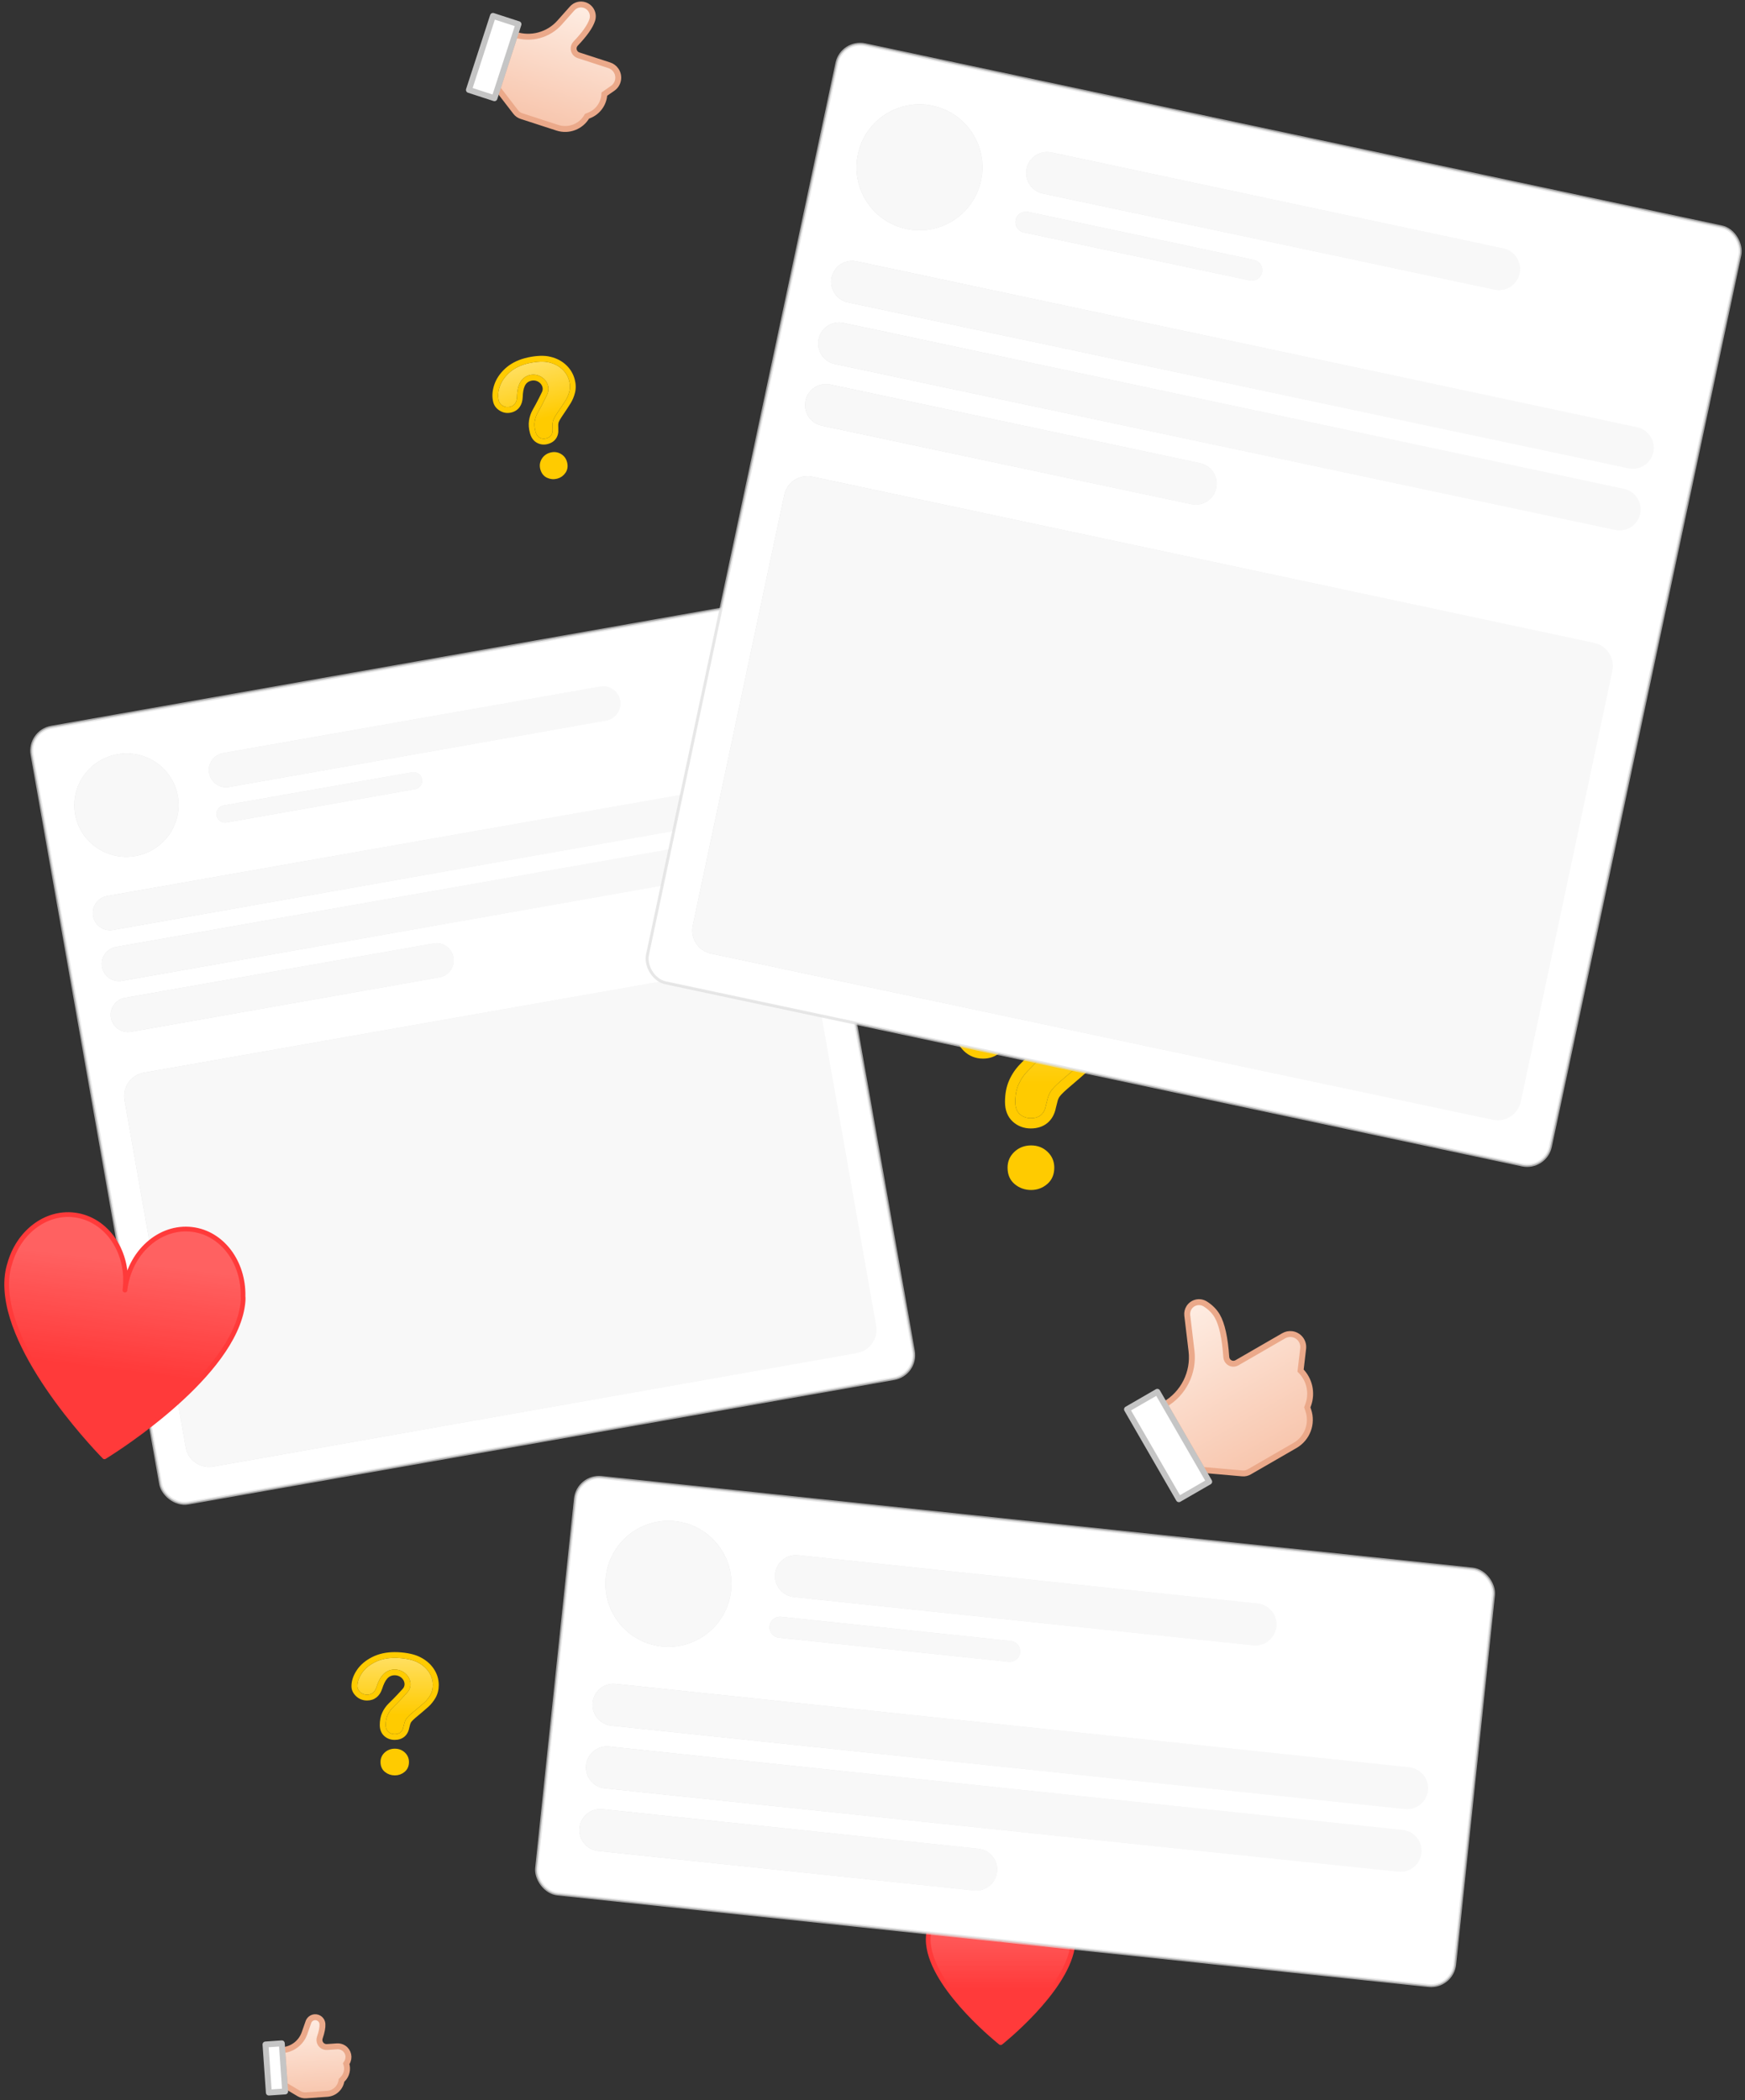 <?xml version="1.0" encoding="UTF-8"?>
<svg width="354px" height="426px" viewBox="0 0 354 426" version="1.1" xmlns="http://www.w3.org/2000/svg" xmlns:xlink="http://www.w3.org/1999/xlink">
    <rect x="0" y="0" width="354" height="426" fill="#333333" stroke="none"/>
    <!-- Generator: Sketch 64 (93537) - https://sketch.com -->
    <title>Group 23</title>
    <desc>Created with Sketch.</desc>
    <defs>
        <linearGradient x1="100%" y1="50%" x2="0%" y2="50%" id="linearGradient-1">
            <stop stop-color="#FFFFFF" offset="0%"></stop>
            <stop stop-color="#DDDDDD" offset="100%"></stop>
        </linearGradient>
        <path d="M144.018,72.545 C146.669,72.545 148.818,74.694 148.818,77.345 L148.818,148.869 C148.818,151.52 146.669,153.669 144.018,153.669 L11.392,153.669 C8.741,153.669 6.592,151.52 6.592,148.869 L6.592,77.345 C6.592,74.694 8.741,72.545 11.392,72.545 L144.018,72.545 Z M73.854,56.929 C75.784,56.929 77.348,58.493 77.348,60.423 C77.348,62.353 75.784,63.918 73.854,63.918 L10.285,63.918 C8.356,63.918 6.791,62.353 6.791,60.423 C6.791,58.493 8.356,56.929 10.285,56.929 L73.854,56.929 Z M144.411,46.446 C146.341,46.446 147.906,48.01 147.906,49.94 C147.906,51.87 146.341,53.434 144.411,53.434 L10.285,53.434 C8.356,53.434 6.791,51.87 6.791,49.94 C6.791,48.01 8.356,46.446 10.285,46.446 L144.411,46.446 Z M144.411,35.963 C146.341,35.963 147.906,37.527 147.906,39.457 C147.906,41.387 146.341,42.951 144.411,42.951 L10.285,42.951 C8.356,42.951 6.791,41.387 6.791,39.457 C6.791,37.527 8.356,35.963 10.285,35.963 L144.411,35.963 Z M17.375,8.008 C23.22,8.008 27.958,12.701 27.958,18.491 C27.958,24.281 23.22,28.974 17.375,28.974 C11.53,28.974 6.791,24.281 6.791,18.491 C6.791,12.701 11.53,8.008 17.375,8.008 Z M75.601,21.985 C76.566,21.985 77.348,22.768 77.348,23.732 C77.348,24.697 76.566,25.48 75.601,25.48 L36.761,25.48 C35.796,25.48 35.014,24.697 35.014,23.732 C35.014,22.768 35.796,21.985 36.761,21.985 L75.601,21.985 Z M116.189,11.502 C118.118,11.502 119.683,13.067 119.683,14.997 C119.683,16.926 118.118,18.491 116.189,18.491 L38.508,18.491 C36.579,18.491 35.014,16.926 35.014,14.997 C35.014,13.067 36.579,11.502 38.508,11.502 L116.189,11.502 Z" id="path-2"></path>
        <linearGradient x1="50%" y1="74.481%" x2="50%" y2="-4.65%" id="linearGradient-3">
            <stop stop-color="#FFFFFF" stop-opacity="0" offset="0%"></stop>
            <stop stop-color="#FFFFFF" stop-opacity="0.403" offset="100%"></stop>
        </linearGradient>
        <path d="M6.92779195e-15,10.189 C6.92779195e-15,8.645 0.522,7.081 1.565,5.497 C2.609,3.912 4.131,2.6 6.132,1.56 C8.134,0.52 10.468,4.73399117e-13 13.137,4.73399117e-13 C15.617,4.73399117e-13 18.682,0.435 20.581,1.304 C22.48,2.173 23.947,3.356 24.981,4.851 C26.016,6.346 26.534,7.971 26.534,9.726 C26.534,11.107 26.239,12.317 25.648,13.358 C25.058,14.398 24.357,15.295 23.545,16.051 C22.732,16.807 21.274,18.078 19.17,19.866 C18.588,20.369 18.122,20.812 17.772,21.194 C17.421,21.576 17.16,21.925 16.989,22.242 C16.818,22.559 16.685,22.876 16.591,23.193 C16.497,23.51 16.356,24.066 16.168,24.863 C15.843,26.553 14.825,27.398 13.115,27.398 C12.225,27.398 11.477,27.121 10.87,26.569 C10.262,26.016 9.959,25.196 9.959,24.107 C9.959,22.742 10.181,21.56 10.626,20.56 C11.071,19.561 11.661,18.683 12.396,17.928 C13.132,17.172 14.598,15.787 17.516,12.48 C20.433,9.173 17.516,4.16 13.137,4.16 C8.758,4.16 7.304,8.645 6.722,10.481 C6.141,12.318 5.038,13.236 3.413,13.236 C2.455,13.236 1.646,12.915 0.988,12.273 C0.329,11.631 6.92779195e-15,10.936 6.92779195e-15,10.189 Z" id="path-4"></path>
        <linearGradient x1="100%" y1="50%" x2="0%" y2="50%" id="linearGradient-5">
            <stop stop-color="#FFFFFF" offset="0%"></stop>
            <stop stop-color="#DDDDDD" offset="100%"></stop>
        </linearGradient>
        <path d="M174.995,88.198 C177.646,88.198 179.795,90.347 179.795,92.998 L179.795,182.288 C179.795,184.939 177.646,187.088 174.995,187.088 L12.851,187.088 C10.2,187.088 8.051,184.939 8.051,182.288 L8.051,92.998 C8.051,90.347 10.2,88.198 12.851,88.198 L174.995,88.198 Z M89.232,69.162 C91.585,69.162 93.492,71.069 93.492,73.422 C93.492,75.774 91.585,77.682 89.232,77.682 L12.55,77.682 C10.198,77.682 8.291,75.774 8.291,73.422 C8.291,71.069 10.198,69.162 12.55,69.162 L89.232,69.162 Z M174.434,56.384 C176.786,56.384 178.693,58.291 178.693,60.643 C178.693,62.996 176.786,64.903 174.434,64.903 L12.55,64.903 C10.198,64.903 8.291,62.996 8.291,60.643 C8.291,58.291 10.198,56.384 12.55,56.384 L174.434,56.384 Z M174.434,43.605 C176.786,43.605 178.693,45.512 178.693,47.864 C178.693,50.217 176.786,52.124 174.434,52.124 L12.55,52.124 C10.198,52.124 8.291,50.217 8.291,47.864 C8.291,45.512 10.198,43.605 12.55,43.605 L174.434,43.605 Z M21.071,9.528 C28.129,9.528 33.851,15.249 33.851,22.307 C33.851,29.364 28.129,35.086 21.071,35.086 C14.013,35.086 8.291,29.364 8.291,22.307 C8.291,15.249 14.013,9.528 21.071,9.528 Z M91.362,26.566 C92.538,26.566 93.492,27.52 93.492,28.696 C93.492,29.873 92.538,30.826 91.362,30.826 L44.501,30.826 C43.325,30.826 42.371,29.873 42.371,28.696 C42.371,27.52 43.325,26.566 44.501,26.566 L91.362,26.566 Z M140.353,13.788 C142.706,13.788 144.613,15.695 144.613,18.047 C144.613,20.4 142.706,22.307 140.353,22.307 L46.631,22.307 C44.278,22.307 42.371,20.4 42.371,18.047 C42.371,15.695 44.278,13.788 46.631,13.788 L140.353,13.788 Z" id="path-6"></path>
        <linearGradient x1="50%" y1="15.967%" x2="50%" y2="62.964%" id="linearGradient-7">
            <stop stop-color="#FFFFFF" offset="0%"></stop>
            <stop stop-color="#FFFFFF" stop-opacity="0" offset="100%"></stop>
        </linearGradient>
        <path d="M31.5,10.553 L31.5,10.545 C31.5,10.083 31.468,9.794 31.418,9.6 C31,5.385 27.925,2.1 24.151,2.1 C20.091,2.1 16.8,5.886 16.8,10.558 C16.8,10.577 16.807,10.593 16.807,10.611 C16.804,10.611 16.8,10.611 16.796,10.609 C16.796,10.591 16.8,10.577 16.8,10.558 C16.8,5.886 13.511,2.1 9.449,2.1 C5.816,2.1 2.816,5.145 2.226,9.136 C2.151,9.535 2.1,9.986 2.1,10.545 C2.1,10.547 2.102,10.551 2.102,10.553 C2.102,10.555 2.1,10.556 2.1,10.558 C2.1,11.163 2.161,11.75 2.267,12.32 C3.88,21.294 16.8,31.5 16.8,31.5 C16.8,31.5 29.72,21.294 31.335,12.32 C31.442,11.75 31.5,11.163 31.5,10.558 L31.5,10.553 Z" id="path-8"></path>
        <linearGradient x1="100%" y1="50%" x2="0%" y2="50%" id="linearGradient-9">
            <stop stop-color="#FFFFFF" offset="0%"></stop>
            <stop stop-color="#DDDDDD" offset="100%"></stop>
        </linearGradient>
        <path d="M89.023,67.172 C91.376,67.172 93.283,69.079 93.283,71.432 C93.283,73.784 91.376,75.692 89.023,75.692 L12.341,75.692 C9.988,75.692 8.081,73.784 8.081,71.432 C8.081,69.079 9.988,67.172 12.341,67.172 L89.023,67.172 Z M174.224,54.394 C176.577,54.394 178.484,56.301 178.484,58.653 C178.484,61.006 176.577,62.913 174.224,62.913 L12.341,62.913 C9.988,62.913 8.081,61.006 8.081,58.653 C8.081,56.301 9.988,54.394 12.341,54.394 L174.224,54.394 Z M174.224,41.615 C176.577,41.615 178.484,43.522 178.484,45.874 C178.484,48.227 176.577,50.134 174.224,50.134 L12.341,50.134 C9.988,50.134 8.081,48.227 8.081,45.874 C8.081,43.522 9.988,41.615 12.341,41.615 L174.224,41.615 Z M20.862,7.538 C27.92,7.538 33.642,13.259 33.642,20.317 C33.642,27.374 27.92,33.096 20.862,33.096 C13.803,33.096 8.081,27.374 8.081,20.317 C8.081,13.259 13.803,7.538 20.862,7.538 Z M91.153,24.577 C92.329,24.577 93.283,25.53 93.283,26.706 C93.283,27.883 92.329,28.836 91.153,28.836 L44.292,28.836 C43.115,28.836 42.162,27.883 42.162,26.706 C42.162,25.53 43.115,24.577 44.292,24.577 L91.153,24.577 Z M140.144,11.798 C142.496,11.798 144.404,13.705 144.404,16.057 C144.404,18.41 142.496,20.317 140.144,20.317 L46.421,20.317 C44.069,20.317 42.162,18.41 42.162,16.057 C42.162,13.705 44.069,11.798 46.421,11.798 L140.144,11.798 Z" id="path-10"></path>
        <linearGradient x1="50%" y1="15.967%" x2="50%" y2="62.964%" id="linearGradient-11">
            <stop stop-color="#FFFFFF" offset="0%"></stop>
            <stop stop-color="#FFFFFF" stop-opacity="0" offset="100%"></stop>
        </linearGradient>
        <path d="M51.574,17.208 L51.574,17.196 C51.574,16.442 51.522,15.971 51.439,15.655 C50.755,8.781 45.72,3.424 39.541,3.424 C32.894,3.424 27.506,9.598 27.506,17.217 C27.506,17.247 27.517,17.273 27.517,17.303 C27.512,17.303 27.506,17.303 27.5,17.3 C27.5,17.27 27.506,17.247 27.506,17.217 C27.506,9.598 22.121,3.424 15.471,3.424 C9.522,3.424 4.611,8.39 3.645,14.898 C3.522,15.548 3.438,16.284 3.438,17.196 C3.438,17.199 3.441,17.205 3.441,17.208 C3.441,17.211 3.438,17.214 3.438,17.217 C3.438,18.203 3.539,19.16 3.711,20.09 C6.352,34.723 27.506,51.366 27.506,51.366 C27.506,51.366 48.66,34.723 51.304,20.09 C51.479,19.16 51.574,18.203 51.574,17.217 L51.574,17.208 Z" id="path-12"></path>
        <linearGradient x1="50%" y1="0%" x2="50%" y2="97.263%" id="linearGradient-13">
            <stop stop-color="#FEEDE3" offset="0%"></stop>
            <stop stop-color="#F8C7AF" offset="100%"></stop>
        </linearGradient>
        <linearGradient x1="50%" y1="0%" x2="50%" y2="97.263%" id="linearGradient-14">
            <stop stop-color="#FEEDE3" offset="0%"></stop>
            <stop stop-color="#F8C7AF" offset="100%"></stop>
        </linearGradient>
        <linearGradient x1="50%" y1="0%" x2="50%" y2="97.263%" id="linearGradient-15">
            <stop stop-color="#FEEDE3" offset="0%"></stop>
            <stop stop-color="#F8C7AF" offset="100%"></stop>
        </linearGradient>
        <linearGradient x1="50%" y1="74.481%" x2="50%" y2="-4.65%" id="linearGradient-16">
            <stop stop-color="#FFFFFF" stop-opacity="0" offset="0%"></stop>
            <stop stop-color="#FFFFFF" stop-opacity="0.403" offset="100%"></stop>
        </linearGradient>
        <path d="M3.87307794e-15,5.819 C3.87307794e-15,4.937 0.292,4.044 0.875,3.139 C1.458,2.234 2.309,1.485 3.428,0.891 C4.547,0.297 5.853,2.7035142e-13 7.344,2.7035142e-13 C8.731,2.7035142e-13 10.445,0.248 11.506,0.745 C12.568,1.241 13.388,1.916 13.966,2.77 C14.545,3.624 14.834,4.552 14.834,5.554 C14.834,6.343 14.669,7.034 14.339,7.628 C14.009,8.222 13.617,8.735 13.163,9.166 C12.709,9.598 11.893,10.324 10.717,11.345 C10.392,11.633 10.131,11.886 9.935,12.104 C9.739,12.322 9.594,12.521 9.498,12.702 C9.402,12.883 9.328,13.064 9.276,13.245 C9.223,13.426 9.144,13.744 9.039,14.199 C8.857,15.164 8.288,15.646 7.332,15.646 C6.835,15.646 6.416,15.489 6.077,15.173 C5.737,14.858 5.568,14.389 5.568,13.767 C5.568,12.988 5.692,12.312 5.94,11.742 C6.189,11.171 6.519,10.67 6.93,10.238 C7.341,9.807 8.161,9.016 9.792,7.127 C11.423,5.239 9.792,2.376 7.344,2.376 C4.896,2.376 4.083,4.937 3.758,5.986 C3.433,7.034 2.816,7.559 1.908,7.559 C1.372,7.559 0.92,7.375 0.552,7.009 C0.184,6.642 3.87307794e-15,6.246 3.87307794e-15,5.819 Z" id="path-17"></path>
        <linearGradient x1="50%" y1="74.481%" x2="50%" y2="-4.65%" id="linearGradient-18">
            <stop stop-color="#FFFFFF" stop-opacity="0" offset="0%"></stop>
            <stop stop-color="#FFFFFF" stop-opacity="0.403" offset="100%"></stop>
        </linearGradient>
        <path d="M3.99680305e-15,5.748 C3.99680305e-15,4.877 0.301,3.994 0.903,3.101 C1.505,2.207 2.383,1.467 3.538,0.88 C4.692,0.293 6.039,2.67045655e-13 7.579,2.67045655e-13 C9.01,2.67045655e-13 10.778,0.245 11.874,0.736 C12.969,1.226 13.815,1.893 14.412,2.736 C15.009,3.58 15.308,4.496 15.308,5.486 C15.308,6.265 15.138,6.948 14.797,7.535 C14.457,8.122 14.052,8.628 13.583,9.054 C13.115,9.481 12.273,10.198 11.06,11.206 C10.724,11.49 10.455,11.74 10.253,11.956 C10.05,12.171 9.9,12.368 9.801,12.547 C9.703,12.726 9.626,12.904 9.572,13.083 C9.518,13.262 9.436,13.576 9.328,14.025 C9.14,14.978 8.553,15.455 7.566,15.455 C7.053,15.455 6.621,15.299 6.271,14.988 C5.921,14.676 5.745,14.213 5.745,13.599 C5.745,12.829 5.874,12.162 6.13,11.598 C6.387,11.034 6.727,10.539 7.152,10.113 C7.576,9.687 8.422,8.905 10.105,7.04 C11.788,5.175 10.105,2.347 7.579,2.347 C5.053,2.347 4.214,4.877 3.878,5.913 C3.543,6.948 2.906,7.466 1.969,7.466 C1.416,7.466 0.95,7.285 0.57,6.923 C0.19,6.561 3.99680305e-15,6.169 3.99680305e-15,5.748 Z" id="path-19"></path>
    </defs>
    <g id="Kollega.app,-SLL-ja-SHL-WEB" stroke="none" stroke-width="1" fill="none" fill-rule="evenodd">
        <g id="Konsultoikollegaa.fi-Copy-4" transform="translate(-220, -874)">
            <g id="Group-23" transform="translate(213, 868)">
                <g id="Group-7-Copy-2" transform="translate(103.129, 219.839) rotate(-10) translate(-103.129, -219.839) translate(25.129, 139.339)">
                    <rect id="Rectangle" stroke-opacity="0.701" stroke="#DDDDDD" stroke-width="0.6" fill="#FFFFFF" x="0.3" y="0.3" width="155.043" height="159.761" rx="4.8"></rect>
                    <g id="Combined-Shape" fill-rule="nonzero">
                        <use fill="url(#linearGradient-1)" xlink:href="#path-2"></use>
                        <use fill="#F8F8F8" xlink:href="#path-2"></use>
                    </g>
                </g>
                <g id="Icon/notsure" transform="translate(200.4, 202.8)">
                    <g>
                        <g id="Group-7" stroke-width="1" fill-rule="evenodd" transform="translate(2.6, 2.6)">
                            <g id="?" fill-rule="nonzero">
                                <use fill="#FFCB00" xlink:href="#path-4"></use>
                                <use fill="url(#linearGradient-3)" xlink:href="#path-4"></use>
                            </g>
                            <path d="M13.18,41.6 C11.997,41.6 10.964,41.234 10.082,40.501 C9.199,39.768 8.758,38.743 8.758,37.426 C8.758,36.257 9.185,35.274 10.038,34.477 C10.892,33.679 11.939,33.28 13.18,33.28 C14.403,33.28 15.431,33.679 16.265,34.477 C17.099,35.274 17.516,36.257 17.516,37.426 C17.516,38.725 17.079,39.745 16.206,40.487 C15.334,41.229 14.325,41.6 13.18,41.6 Z" id="Path" stroke="#FFCB00" stroke-width="0.72" fill="#FFCB00"></path>
                        </g>
                        <path d="M0.52,12.789 C0.52,10.814 1.172,8.86 2.428,6.953 C3.676,5.057 5.47,3.511 7.773,2.314 C10.085,1.113 12.748,0.52 15.737,0.52 C18.71,0.52 21.962,1.058 24.047,2.013 C26.274,3.033 28.036,4.452 29.292,6.267 C30.565,8.106 31.214,10.143 31.214,12.326 C31.214,14.054 30.832,15.618 30.058,16.984 C29.365,18.205 28.532,19.271 27.561,20.174 C26.719,20.957 25.243,22.244 23.132,24.038 C22.606,24.494 22.195,24.884 21.904,25.201 C21.661,25.465 21.5,25.681 21.419,25.83 C21.315,26.024 21.238,26.208 21.185,26.385 C21.105,26.654 20.972,27.181 20.81,27.855 C20.298,30.523 18.425,32.078 15.715,32.078 C14.318,32.078 13.069,31.616 12.07,30.707 C10.99,29.725 10.479,28.342 10.479,26.707 C10.479,25.065 10.755,23.597 11.325,22.315 C11.869,21.093 12.597,20.01 13.506,19.077 C13.497,19.086 14.701,17.877 15.24,17.317 C16.211,16.31 17.282,15.148 18.556,13.704 C20.166,11.878 18.504,8.84 15.737,8.84 C13.521,8.84 12.329,10.476 11.305,13.709 C10.464,16.365 8.601,17.916 6.013,17.916 C4.518,17.916 3.188,17.387 2.136,16.362 C1.096,15.349 0.52,14.133 0.52,12.789 Z M2.6,12.789 C2.6,13.536 2.929,14.231 3.588,14.873 C4.246,15.515 5.055,15.836 6.013,15.836 C7.638,15.836 8.741,14.918 9.322,13.081 C9.904,11.245 11.358,6.76 15.737,6.76 C20.116,6.76 23.033,11.773 20.116,15.08 C17.198,18.387 15.732,19.772 14.996,20.528 C14.261,21.283 13.671,22.161 13.226,23.16 C12.781,24.16 12.559,25.342 12.559,26.707 C12.559,27.796 12.862,28.616 13.47,29.169 C14.077,29.721 14.825,29.998 15.715,29.998 C17.425,29.998 18.443,29.153 18.768,27.463 C18.956,26.666 19.097,26.11 19.191,25.793 C19.285,25.476 19.418,25.159 19.589,24.842 C19.76,24.525 20.021,24.176 20.372,23.794 C20.722,23.412 21.188,22.969 21.77,22.466 C23.874,20.678 25.332,19.407 26.145,18.651 C26.957,17.895 27.658,16.998 28.248,15.958 C28.839,14.917 29.134,13.707 29.134,12.326 C29.134,10.571 28.616,8.946 27.581,7.451 C26.547,5.956 25.08,4.773 23.181,3.904 C21.282,3.035 18.217,2.6 15.737,2.6 C13.068,2.6 10.734,3.12 8.732,4.16 C6.731,5.2 5.209,6.512 4.165,8.097 C3.122,9.681 2.6,11.245 2.6,12.789 Z" id="?" fill="#FFCB00" fill-rule="nonzero"></path>
                    </g>
                </g>
                <g id="Group-7-Copy-3" transform="translate(249.131, 129.137) rotate(12) translate(-249.131, -129.137) translate(155.131, 31.137)">
                    <rect id="Rectangle" stroke-opacity="0.701" stroke="#DDDDDD" stroke-width="0.6" fill="#FFFFFF" x="0.3" y="0.3" width="187.245" height="194.506" rx="4.8"></rect>
                    <g id="Combined-Shape" fill-rule="nonzero">
                        <use fill="url(#linearGradient-5)" xlink:href="#path-6"></use>
                        <use fill="#F8F8F8" xlink:href="#path-6"></use>
                    </g>
                </g>
                <g id="Icon/Heart" transform="translate(193.2, 388.8)" stroke-linejoin="round">
                    <g id="Stroke-15">
                        <use fill="#FF3A3A" xlink:href="#path-8"></use>
                        <use stroke="#FF3A3A" stroke-width="0.96" fill-opacity="0.2" fill="url(#linearGradient-7)" xlink:href="#path-8"></use>
                    </g>
                </g>
                <g id="Group-7-Copy" transform="translate(212.973, 357.442) rotate(6) translate(-212.973, -357.442) translate(118.973, 314.442)">
                    <rect id="Rectangle" stroke-opacity="0.701" stroke="#DDDDDD" stroke-width="0.6" fill="#FFFFFF" x="0.3" y="0.3" width="187.245" height="84.926" rx="4.8"></rect>
                    <g id="Combined-Shape" fill-rule="nonzero">
                        <use fill="url(#linearGradient-9)" xlink:href="#path-10"></use>
                        <use fill="#F8F8F8" xlink:href="#path-10"></use>
                    </g>
                </g>
                <g id="Icon/Heart" transform="translate(31.114, 277.686) rotate(7) translate(-31.114, -277.686) translate(3.608, 250.291)" stroke-linejoin="round">
                    <g id="Stroke-15">
                        <use fill="#FF3A3A" xlink:href="#path-12"></use>
                        <use stroke="#FF3A3A" stroke-width="0.96" fill-opacity="0.2" fill="url(#linearGradient-11)" xlink:href="#path-12"></use>
                    </g>
                </g>
                <g id="Icon/Tumbup" transform="translate(69.354, 423.347) rotate(-4) translate(-69.354, -423.347) translate(59.962, 414.661)" stroke-width="1.2">
                    <path d="M4.42,13.918 L7.201,15.856 C7.604,16.136 8.083,16.287 8.573,16.287 L12.892,16.287 C14.391,16.287 15.683,15.23 15.98,13.76 L15.98,13.76 L15.98,13.76 L16.174,13.597 C17.092,12.83 17.481,11.599 17.17,10.443 L17.17,10.443 L17.17,10.443 L17.291,10.281 C18.009,9.322 17.814,7.962 16.855,7.244 C16.48,6.963 16.023,6.811 15.555,6.811 L13.521,6.811 C12.725,6.811 12.081,6.166 12.081,5.371 C12.081,5.177 12.12,4.986 12.195,4.807 C12.678,3.672 12.92,2.76 12.92,2.073 C12.92,2.073 12.92,2.073 12.92,2.073 C12.92,1.264 12.264,0.608 11.455,0.608 C10.87,0.608 10.341,0.956 10.109,1.494 L9.164,3.688 C8.348,5.583 6.483,6.811 4.42,6.811 L4.42,6.811 L4.42,6.811 L4.42,13.918 Z" id="Path-9-Copy" stroke="#EBA98A" fill="url(#linearGradient-13)"></path>
                    <polygon id="Rectangle-Copy" stroke="#C5C5C5" fill="#FFFFFF" stroke-linejoin="round" points="1.105 5.429 4.42 5.429 4.42 15.201 1.105 15.201"></polygon>
                </g>
                <g id="Icon/Tumbup" transform="translate(254.516, 289.045) rotate(-30) translate(-254.516, -289.045) translate(234.39, 270.336)" stroke-width="1.2">
                    <path d="M9.471,29.977 L16.137,34.645 C16.54,34.927 17.021,35.079 17.514,35.079 L28.234,35.079 C31.093,35.079 33.554,33.063 34.117,30.26 L34.242,29.636 L34.242,29.636 L34.65,29.294 C36.624,27.635 37.459,24.984 36.792,22.493 L36.792,22.493 L36.792,22.493 L39.479,18.887 C40.35,17.717 40.108,16.063 38.939,15.192 C38.483,14.853 37.93,14.669 37.362,14.669 L26.4,14.669 C25.605,14.669 24.96,14.025 24.96,13.229 C24.96,13.01 25.01,12.794 25.106,12.596 C26.825,9.083 27.685,6.373 27.685,4.465 C27.685,3.355 27.395,2.246 26.813,1.137 C26.198,-0.037 24.748,-0.491 23.574,0.124 C23.085,0.381 22.699,0.798 22.481,1.305 L19.625,7.972 C17.885,12.035 13.891,14.669 9.471,14.669 L9.471,14.669 L9.471,14.669 L9.471,29.977 Z" id="Path-9-Copy" stroke="#EBA98A" fill="url(#linearGradient-14)"></path>
                    <polygon id="Rectangle-Copy" stroke="#C5C5C5" fill="#FFFFFF" stroke-linejoin="round" points="2.368 11.693 9.471 11.693 9.471 32.74 2.368 32.74"></polygon>
                </g>
                <g id="Icon/Tumbup" transform="translate(118.328, 18.436) rotate(18) translate(-118.328, -18.436) translate(102.898, 4.405)" stroke-width="1.2">
                    <path d="M7.261,22.482 L12.234,25.889 C12.633,26.163 13.106,26.309 13.59,26.309 L21.247,26.309 C23.673,26.309 25.764,24.604 26.252,22.227 L26.252,22.227 L26.252,22.227 L26.593,21.947 C28.085,20.721 28.717,18.732 28.207,16.87 L28.207,16.87 L28.207,16.87 L29.447,15.241 C30.331,14.082 30.106,12.425 28.946,11.542 C28.487,11.192 27.925,11.002 27.347,11.002 L20.796,11.002 C20.001,11.002 19.356,10.357 19.356,9.562 C19.356,9.346 19.405,9.132 19.499,8.937 C20.65,6.548 21.225,4.686 21.225,3.348 C21.225,3.338 21.225,3.327 21.225,3.316 C21.216,1.99 20.134,0.923 18.808,0.933 C17.861,0.939 17.007,1.502 16.627,2.37 L15.087,5.885 C13.726,8.994 10.655,11.002 7.261,11.002 L7.261,11.002 L7.261,11.002 L7.261,22.482 Z" id="Path-9-Copy" stroke="#EBA98A" fill="url(#linearGradient-15)"></path>
                    <polygon id="Rectangle-Copy" stroke="#C5C5C5" fill="#FFFFFF" stroke-linejoin="round" points="1.815 8.77 7.261 8.77 7.261 24.555 1.815 24.555"></polygon>
                </g>
                <g id="Icon/notsure" transform="translate(116.788, 91.287) rotate(-15) translate(-116.788, -91.287) translate(108.066, 77.923)">
                    <g>
                        <g id="Group-7" stroke-width="1" fill-rule="evenodd" transform="translate(1.454, 1.485)">
                            <g id="?" fill-rule="nonzero">
                                <use fill="#FFCB00" xlink:href="#path-17"></use>
                                <use fill="url(#linearGradient-16)" xlink:href="#path-17"></use>
                            </g>
                            <path d="M7.369,23.757 C6.707,23.757 6.13,23.548 5.636,23.129 C5.143,22.711 4.896,22.126 4.896,21.374 C4.896,20.706 5.135,20.145 5.612,19.689 C6.089,19.233 6.675,19.006 7.369,19.006 C8.052,19.006 8.627,19.233 9.093,19.689 C9.559,20.145 9.792,20.706 9.792,21.374 C9.792,22.115 9.548,22.698 9.06,23.122 C8.572,23.545 8.009,23.757 7.369,23.757 Z" id="Path" stroke="#FFCB00" stroke-width="0.72" fill="#FFCB00"></path>
                        </g>
                        <path d="M0.291,7.303 C0.291,6.176 0.655,5.06 1.357,3.97 C2.055,2.888 3.058,2.005 4.346,1.322 C5.638,0.636 7.127,0.297 8.798,0.297 C10.46,0.297 12.278,0.604 13.444,1.15 C14.689,1.732 15.674,2.543 16.376,3.579 C17.088,4.629 17.45,5.793 17.45,7.039 C17.45,8.026 17.237,8.919 16.804,9.699 C16.417,10.397 15.951,11.005 15.408,11.521 C14.938,11.968 14.112,12.703 12.932,13.728 C12.638,13.988 12.408,14.211 12.246,14.392 C12.11,14.543 12.02,14.666 11.975,14.751 C11.916,14.862 11.873,14.967 11.844,15.068 C11.799,15.222 11.725,15.522 11.634,15.908 C11.348,17.431 10.301,18.319 8.785,18.319 C8.005,18.319 7.306,18.056 6.748,17.536 C6.144,16.976 5.858,16.186 5.858,15.252 C5.858,14.314 6.013,13.476 6.332,12.744 C6.636,12.046 7.043,11.428 7.551,10.895 C7.546,10.9 8.219,10.209 8.52,9.89 C9.063,9.315 9.662,8.651 10.374,7.826 C11.274,6.784 10.345,5.048 8.798,5.048 C7.559,5.048 6.893,5.983 6.32,7.829 C5.85,9.346 4.808,10.231 3.361,10.231 C2.526,10.231 1.782,9.93 1.194,9.344 C0.613,8.766 0.291,8.071 0.291,7.303 Z M1.454,7.303 C1.454,7.73 1.638,8.127 2.006,8.494 C2.374,8.86 2.826,9.043 3.361,9.043 C4.27,9.043 4.887,8.519 5.212,7.471 C5.537,6.422 6.35,3.861 8.798,3.861 C11.246,3.861 12.877,6.723 11.246,8.612 C9.615,10.5 8.795,11.292 8.384,11.723 C7.973,12.155 7.643,12.656 7.394,13.227 C7.145,13.797 7.021,14.472 7.021,15.252 C7.021,15.874 7.191,16.342 7.53,16.658 C7.87,16.973 8.288,17.131 8.785,17.131 C9.742,17.131 10.311,16.649 10.492,15.683 C10.598,15.229 10.677,14.911 10.729,14.73 C10.782,14.549 10.856,14.368 10.951,14.187 C11.047,14.006 11.193,13.807 11.389,13.588 C11.585,13.37 11.846,13.117 12.171,12.83 C13.347,11.809 14.162,11.083 14.616,10.651 C15.071,10.22 15.463,9.707 15.793,9.113 C16.123,8.519 16.288,7.828 16.288,7.039 C16.288,6.037 15.998,5.109 15.42,4.255 C14.841,3.401 14.021,2.726 12.96,2.23 C11.898,1.733 10.185,1.485 8.798,1.485 C7.306,1.485 6.001,1.782 4.882,2.376 C3.763,2.97 2.912,3.719 2.329,4.624 C1.745,5.529 1.454,6.422 1.454,7.303 Z" id="?" fill="#FFCB00" fill-rule="nonzero"></path>
                    </g>
                </g>
                <g id="Icon/notsure" transform="translate(78, 340.8)">
                    <g>
                        <g id="Group-7" stroke-width="1" fill-rule="evenodd" transform="translate(1.5, 1.467)">
                            <g id="?" fill-rule="nonzero">
                                <use fill="#FFCB00" xlink:href="#path-19"></use>
                                <use fill="url(#linearGradient-18)" xlink:href="#path-19"></use>
                            </g>
                            <path d="M7.604,23.467 C6.921,23.467 6.326,23.26 5.816,22.847 C5.307,22.433 5.053,21.855 5.053,21.112 C5.053,20.453 5.299,19.898 5.791,19.448 C6.284,18.998 6.888,18.773 7.604,18.773 C8.309,18.773 8.902,18.998 9.383,19.448 C9.865,19.898 10.105,20.453 10.105,21.112 C10.105,21.845 9.853,22.42 9.35,22.839 C8.846,23.257 8.264,23.467 7.604,23.467 Z" id="Path" stroke="#FFCB00" stroke-width="0.72" fill="#FFCB00"></path>
                        </g>
                        <path d="M0.3,7.214 C0.3,6.1 0.676,4.998 1.401,3.922 C2.121,2.853 3.156,1.981 4.484,1.306 C5.818,0.628 7.355,0.293 9.079,0.293 C10.794,0.293 12.67,0.597 13.873,1.135 C15.158,1.711 16.174,2.512 16.899,3.535 C17.634,4.573 18.008,5.722 18.008,6.953 C18.008,7.928 17.788,8.81 17.341,9.581 C16.941,10.27 16.461,10.871 15.901,11.38 C15.415,11.822 14.563,12.548 13.345,13.56 C13.042,13.817 12.805,14.037 12.637,14.216 C12.497,14.365 12.404,14.487 12.357,14.571 C12.297,14.68 12.252,14.784 12.222,14.884 C12.176,15.035 12.099,15.333 12.006,15.713 C11.71,17.218 10.63,18.095 9.066,18.095 C8.261,18.095 7.54,17.835 6.963,17.322 C6.341,16.768 6.045,15.988 6.045,15.065 C6.045,14.139 6.205,13.311 6.534,12.588 C6.848,11.899 7.268,11.288 7.792,10.761 C7.787,10.767 8.481,10.084 8.792,9.769 C9.352,9.201 9.97,8.545 10.705,7.73 C11.635,6.701 10.675,4.987 9.079,4.987 C7.8,4.987 7.113,5.91 6.522,7.733 C6.037,9.232 4.962,10.106 3.469,10.106 C2.607,10.106 1.839,9.808 1.232,9.23 C0.633,8.658 0.3,7.972 0.3,7.214 Z M1.5,7.214 C1.5,7.636 1.69,8.028 2.07,8.39 C2.45,8.752 2.916,8.933 3.469,8.933 C4.406,8.933 5.043,8.415 5.378,7.379 C5.714,6.343 6.553,3.813 9.079,3.813 C11.605,3.813 13.288,6.641 11.605,8.507 C9.922,10.372 9.076,11.154 8.652,11.58 C8.227,12.006 7.887,12.501 7.63,13.065 C7.374,13.629 7.245,14.295 7.245,15.065 C7.245,15.68 7.421,16.142 7.771,16.454 C8.121,16.766 8.553,16.922 9.066,16.922 C10.053,16.922 10.64,16.445 10.828,15.492 C10.936,15.042 11.018,14.729 11.072,14.55 C11.126,14.371 11.203,14.192 11.301,14.014 C11.4,13.835 11.55,13.638 11.753,13.422 C11.955,13.207 12.224,12.957 12.56,12.673 C13.773,11.665 14.615,10.947 15.083,10.521 C15.552,10.095 15.957,9.588 16.297,9.002 C16.638,8.415 16.808,7.732 16.808,6.953 C16.808,5.963 16.509,5.046 15.912,4.203 C15.315,3.36 14.469,2.693 13.374,2.202 C12.278,1.712 10.51,1.467 9.079,1.467 C7.539,1.467 6.192,1.76 5.038,2.347 C3.883,2.933 3.005,3.674 2.403,4.567 C1.801,5.461 1.5,6.343 1.5,7.214 Z" id="?" fill="#FFCB00" fill-rule="nonzero"></path>
                    </g>
                </g>
            </g>
        </g>
    </g>
</svg>
